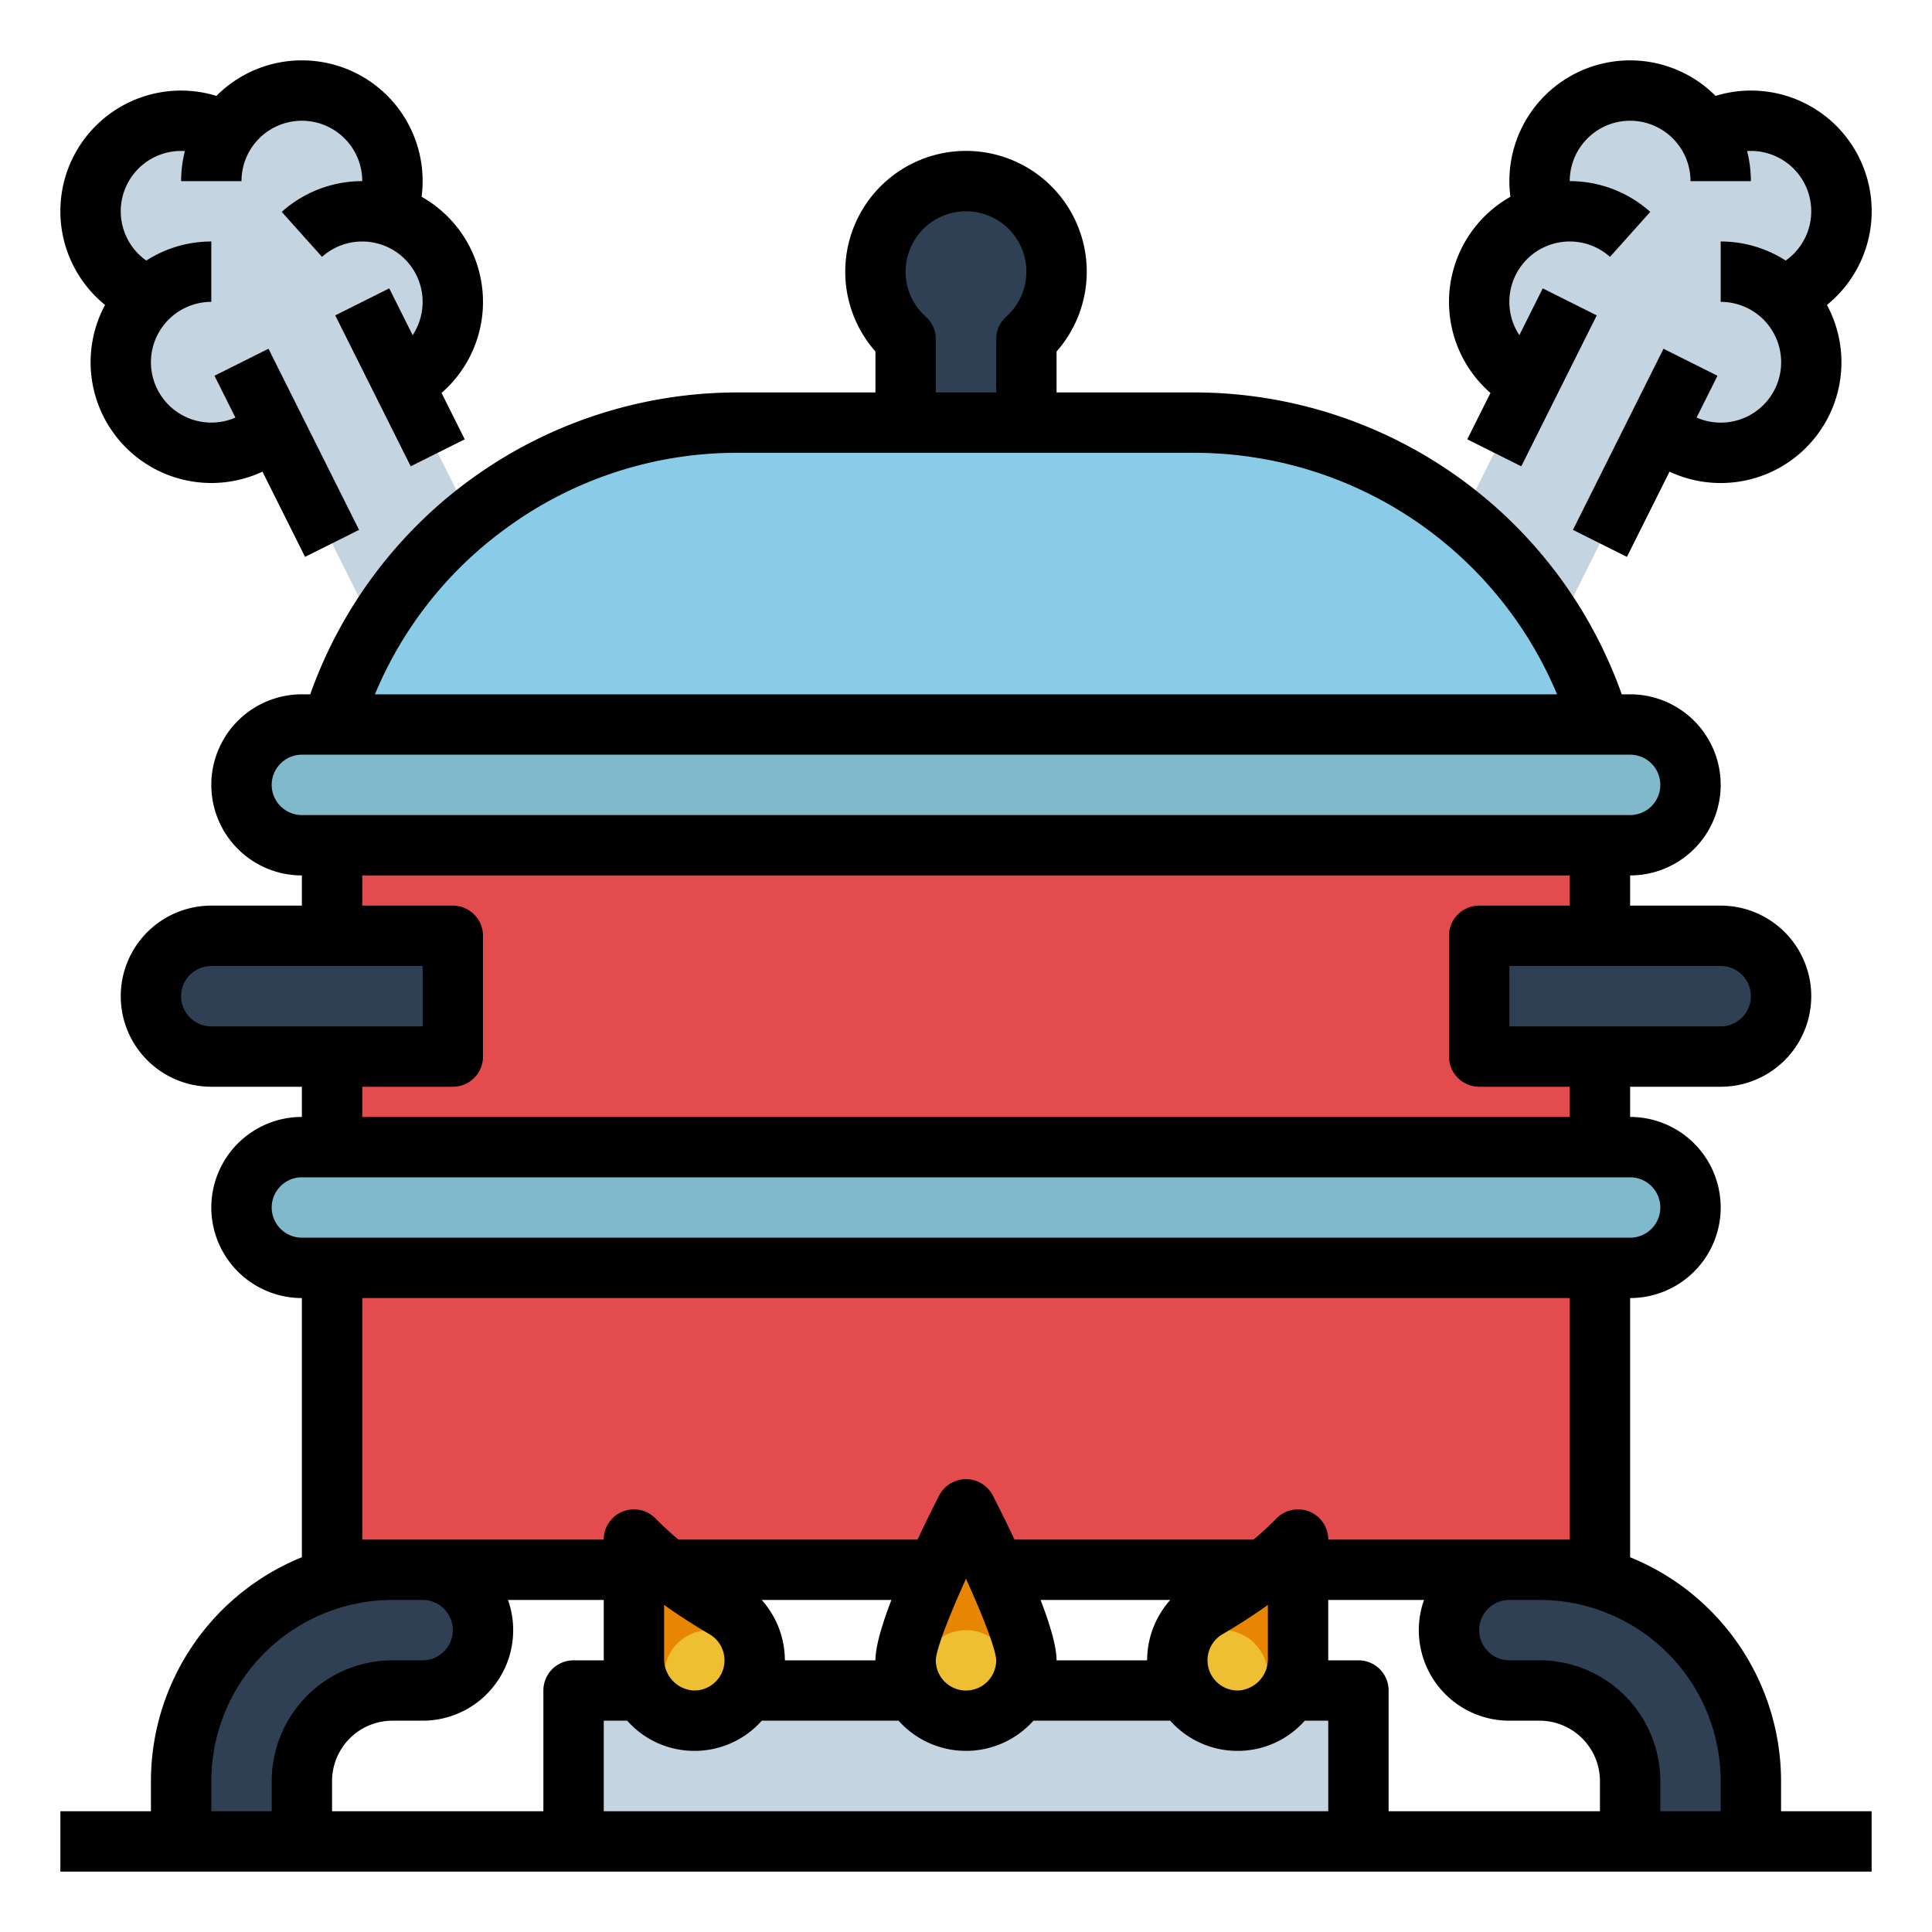 <svg xmlns="http://www.w3.org/2000/svg" data-name="Fill out line" width="512" height="512"><path d="M24 56a24.001 24.001 0 0015.6 22.48A23.998 23.998 0 0056 120a20.016 20.016 0 002.06-.1 23.849 23.849 0 0014.58-6.62L88 144l16 32 32-16-29.27-58.54a24.114 24.114 0 0011.59-12.6v-.01a24.021 24.021 0 00-16.02-32 23.873 23.873 0 00.52-16.26 23.98 23.98 0 00-43.04-5.49 23.942 23.942 0 00-16.65-2.6A24.007 24.007 0 0024 56zm464 0a24.001 24.001 0 01-15.6 22.48A23.998 23.998 0 01456 120a20.016 20.016 0 01-2.06-.1 23.849 23.849 0 01-14.58-6.62L424 144l-16 32-32-16 29.27-58.54a24.114 24.114 0 01-11.59-12.6v-.01a24.021 24.021 0 0116.02-32 23.873 23.873 0 01-.52-16.26 23.98 23.98 0 0143.04-5.49 23.942 23.942 0 0116.65-2.6A24.007 24.007 0 01488 56z" fill="#c4d4e0"/><path fill="#e44b4d" d="M88 336h336v80H88zm0-112h336v80H88z"/><rect x="64" y="304" width="384" height="32" rx="16" ry="16" fill="#80b8cc"/><rect x="64" y="192" width="384" height="32" rx="16" ry="16" fill="#80b8cc"/><path d="M424 192H88a112.257 112.257 0 01107.522-80h120.956A112.257 112.257 0 01424 192z" fill="#8acce7"/><path d="M56 248h64v32H56a16 16 0 01-16-16 16 16 0 0116-16zm400 32h-64v-32h64a16 16 0 0116 16 16 16 0 01-16 16zM280 72a23.927 23.927 0 01-8 17.88V112h-32V89.88A23.997 23.997 0 11280 72z" fill="#2f4054"/><path fill="#c4d4e0" d="M152 448h208v40H152z"/><path d="M272 440c0-8.837-16-40-16-40s-16 31.163-16 40a16 16 0 0032 0zm-72 0a15.997 15.997 0 01-16.765 15.982c-8.609-.4-15.235-7.813-15.235-16.43V408l.804.804a113.831 113.831 0 0023.273 17.38A15.989 15.989 0 01200 440zm112 0a15.997 15.997 0 0016.765 15.982c8.609-.4 15.235-7.813 15.235-16.43V408l-.804.804a113.831 113.831 0 01-23.273 17.38A15.989 15.989 0 00312 440z" fill="#e88604"/><path d="M112 448h-8a24 24 0 00-24 24v16H48v-16a56 56 0 0156-56h8a16 16 0 0116 16 16 16 0 01-16 16zm288 0h8a24 24 0 0124 24v16h32v-16a56 56 0 00-56-56h-8a16 16 0 00-16 16 16 16 0 0016 16z" fill="#2f4054"/><circle cx="188" cy="444" r="12" fill="#eebe33"/><circle cx="324" cy="444" r="12" fill="#eebe33"/><circle cx="256" cy="444" r="12" fill="#eebe33"/><path d="M472 472a64.09 64.09 0 00-40-59.313V344a24 24 0 000-48v-8h24a24 24 0 000-48h-24v-8a24 24 0 000-48h-2.218a120.218 120.218 0 00-113.304-80H280V93.157a32 32 0 10-48 0V104h-36.478a120.218 120.218 0 00-113.304 80H80a24 24 0 000 48v8H56a24 24 0 000 48h24v8a24 24 0 000 48v68.687A64.09 64.09 0 0040 472v8H16v16h480v-16h-24zm-16 0v8h-16v-8a32.036 32.036 0 00-32-32h-8a8 8 0 010-16h8a48.054 48.054 0 0148 48zm-321.376-48H160v15.551c0 .15.008.3.01.449H152a8 8 0 00-8 8v32H88v-8a16.018 16.018 0 0116-16h8a23.991 23.991 0 0022.624-32zM160 456h6.221a23.688 23.688 0 0016.641 7.973c.388.018.773.027 1.158.027a23.788 23.788 0 0016.551-6.637c.457-.436.89-.894 1.308-1.363h36.252a23.957 23.957 0 0035.738 0h36.252c.419.469.85.927 1.308 1.363a23.785 23.785 0 0016.55 6.637q.578 0 1.159-.027a23.688 23.688 0 0016.64-7.973H352v24H160zm176-30.687v14.238a8.324 8.324 0 01-7.606 8.44 8.003 8.003 0 01-4.428-14.904c4.422-2.59 8.403-5.158 12.034-7.774zM304 440h-24c0-3.714-1.787-9.633-4.233-16h34.367A24.085 24.085 0 00304 440zm-40 .005a8 8 0 01-16 .001c.053-2.854 3.537-11.794 8-21.615 4.462 9.82 7.946 18.758 8 21.614zM232 440h-24a24.085 24.085 0 00-6.134-16h34.367c-2.446 6.367-4.233 12.286-4.233 16zm-43.966-6.913a8.002 8.002 0 01-4.428 14.904 8.324 8.324 0 01-7.606-8.44v-14.238c3.63 2.616 7.611 5.184 12.034 7.774zM360 440h-8.01c.002-.15.01-.298.01-.449V424h25.376A23.991 23.991 0 00400 456h8a16.018 16.018 0 0116 16v8h-56v-32a8 8 0 00-8-8zm104-176a8.01 8.01 0 01-8 8h-56v-16h56a8.01 8.01 0 018 8zM245.332 83.916a16 16 0 1121.336 0A8.002 8.002 0 00264 89.88V104h-16V89.88a8.002 8.002 0 00-2.668-5.964zm-112.043 56.696A103.514 103.514 0 01195.522 120h120.956a104.23 104.23 0 0196.161 64H99.361a103.395 103.395 0 0133.928-43.388zM72 208a8.01 8.01 0 018-8h352a8 8 0 010 16H80a8.01 8.01 0 01-8-8zm-24 56a8.01 8.01 0 018-8h56v16H56a8.01 8.01 0 01-8-8zm48 24h24a8 8 0 008-8v-32a8 8 0 00-8-8H96v-8h320v8h-24a8 8 0 00-8 8v32a8 8 0 008 8h24v8H96zm-24 32a8.01 8.01 0 018-8h352a8 8 0 010 16H80a8.01 8.01 0 01-8-8zm24 88v-64h320v64h-64a8 8 0 00-13.655-5.659l-.807.806A82.033 82.033 0 01332.21 408h-63.365a384.246 384.246 0 00-5.728-11.654 8 8 0 00-14.234 0A384.246 384.246 0 00243.155 408H179.79a82.011 82.011 0 01-5.33-4.854l-.805-.805A8 8 0 00160 408zm-40 64a48.054 48.054 0 0148-48h8a8 8 0 010 16h-8a32.036 32.036 0 00-32 32v8H56zm338.989-367.866l-6.144 12.288 14.31 7.156 20-40-14.31-7.156-6.2 12.4a16.003 16.003 0 0124.02-20.75l10.67-11.922A31.947 31.947 0 00416 48a16 16 0 0132 0h16a31.955 31.955 0 00-1.004-7.968c.333-.02.668-.032 1.004-.032a15.99 15.99 0 019.228 29.055A31.8 31.8 0 00456 64v16a16 16 0 11-6.386 30.66l5.541-11.082-14.31-7.156-24 48 14.31 7.156 11.291-22.582a31.998 31.998 0 0041.713-44.184 31.965 31.965 0 00-29.513-55.398A31.984 31.984 0 00400 48a32.311 32.311 0 00.275 4.147 31.983 31.983 0 00-5.286 51.987zM27.841 80.812a32.006 32.006 0 0041.713 44.184l11.29 22.582 14.311-7.156-24-48-14.31 7.156 5.541 11.083A15.996 15.996 0 1156 80V64a31.8 31.8 0 00-17.228 5.055A15.99 15.99 0 0148 40c.336 0 .67.011 1.004.032A31.955 31.955 0 0048 48h16a16 16 0 0132 0 31.947 31.947 0 00-21.335 8.15l10.67 11.922a16.004 16.004 0 0124.02 20.75l-6.2-12.4-14.31 7.156 20 40 14.31-7.156-6.144-12.288a31.983 31.983 0 00-5.286-51.987A31.964 31.964 0 0080 16a31.9 31.9 0 00-22.646 9.414A31.969 31.969 0 0027.84 80.812z"/></svg>